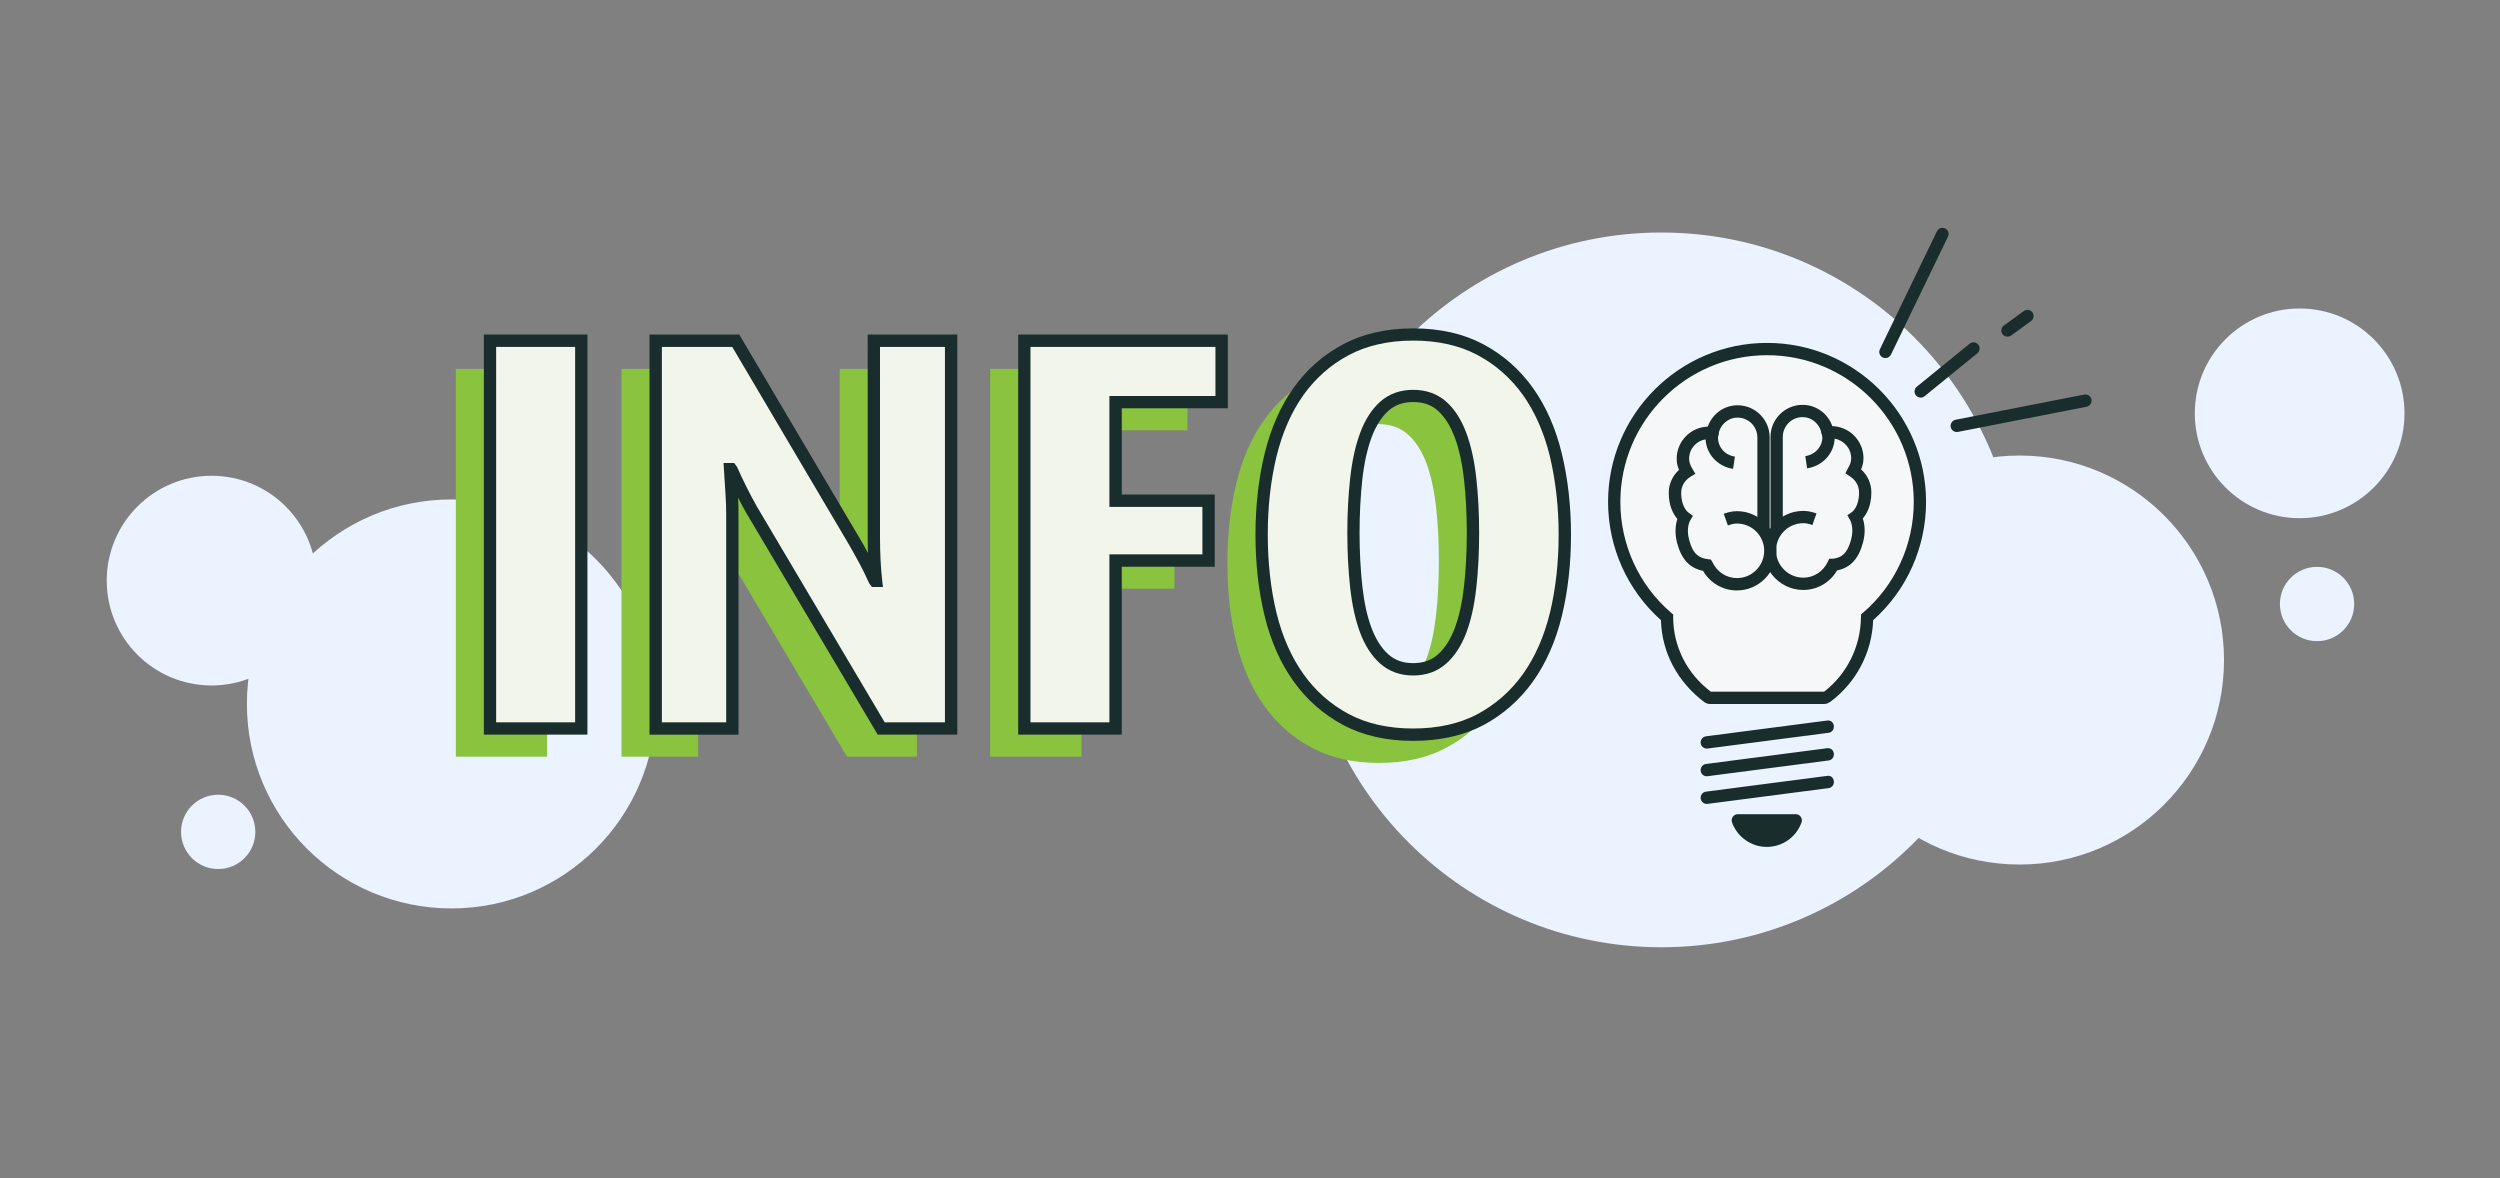 <?xml version="1.0" encoding="utf-8"?>
<!-- Generator: Adobe Illustrator 28.3.0, SVG Export Plug-In . SVG Version: 6.00 Build 0)  -->
<svg version="1.1" id="Ebene_1" xmlns="http://www.w3.org/2000/svg" xmlns:xlink="http://www.w3.org/1999/xlink" x="0px" y="0px"
	 viewBox="0 0 356 167.75" style="enable-background:new 0 0 356 167.75;" xml:space="preserve">
<rect x="0" y="0" width="356" height="167.75" fill="#808080" stroke="none"/>
<style type="text/css">
	.st0{fill:#EAF3FF;}
	.st1{fill:#8AC33D;}
	.st2{fill:#192D2D;}
	.st3{fill:#F6F7F8;}
	.st4{fill:#F6F7F8;stroke:#192D2D;stroke-width:0.25;stroke-miterlimit:10;}
	.st5{fill:#F1F5EA;}
</style>
<circle class="st0" cx="287.58" cy="93.99" r="29.12"/>
<circle class="st0" cx="64.28" cy="100.24" r="29.12"/>
<circle class="st0" cx="236.58" cy="84" r="50.89"/>
<circle class="st0" cx="327.47" cy="58.86" r="14.93"/>
<circle class="st0" cx="30.13" cy="82.68" r="14.93"/>
<circle class="st0" cx="329.95" cy="86.01" r="5.29"/>
<circle class="st0" cx="31.07" cy="118.46" r="5.29"/>
<g>
	<path class="st1" d="M64.91,107.75V52.53h13v55.22H64.91z"/>
	<path class="st1" d="M120.61,107.75l-18.46-31.14c-0.48-0.86-0.99-1.82-1.52-2.89c-0.53-1.07-1-2.03-1.37-2.89h-0.16
		c0.11,1.66,0.19,2.93,0.24,3.81c0.06,0.89,0.08,1.78,0.08,2.69v30.42H88.5V52.53h11.4l16.94,28.65c0.37,0.64,0.67,1.16,0.88,1.57
		c0.22,0.4,0.42,0.78,0.61,1.12c0.18,0.35,0.39,0.74,0.6,1.16c0.21,0.43,0.48,0.99,0.8,1.68h0.16c-0.1-0.91-0.18-1.88-0.24-2.93
		c-0.05-1.04-0.08-2.15-0.08-3.33V52.53h11v55.22H120.61z"/>
	<path class="st1" d="M154,61.28v14.04h13.24v8.51H154v23.92h-13V52.53h28.09v8.75H154z"/>
	<path class="st1" d="M217.97,80.14c0,4.12-0.43,7.92-1.28,11.4c-0.86,3.48-2.18,6.48-3.98,8.99c-1.79,2.51-4.04,4.49-6.74,5.94
		c-2.7,1.44-5.9,2.17-9.6,2.17s-6.89-0.73-9.59-2.17c-2.7-1.45-4.95-3.43-6.74-5.94c-1.79-2.51-3.12-5.51-3.98-8.99
		c-0.86-3.48-1.28-7.28-1.28-11.4c0-4.07,0.42-7.85,1.28-11.36c0.86-3.5,2.18-6.51,3.98-9.02c1.79-2.51,4.04-4.5,6.74-5.94
		c2.7-1.44,5.9-2.17,9.59-2.17s6.89,0.73,9.6,2.17c2.7,1.44,4.94,3.43,6.74,5.94c1.79,2.51,3.12,5.52,3.98,9.02
		C217.54,72.29,217.97,76.08,217.97,80.14z M204.89,79.9c0-2.78-0.13-5.36-0.4-7.74s-0.72-4.45-1.36-6.18s-1.52-3.11-2.61-4.09
		c-1.1-0.99-2.48-1.49-4.14-1.49c-1.66,0-3.03,0.5-4.13,1.49s-1.96,2.36-2.61,4.09s-1.1,3.8-1.36,6.18c-0.27,2.38-0.4,4.96-0.4,7.74
		s0.13,5.36,0.4,7.74c0.26,2.38,0.72,4.43,1.36,6.15c0.64,1.71,1.51,3.06,2.61,4.05c1.1,0.99,2.48,1.49,4.13,1.49
		c1.66,0,3.04-0.5,4.14-1.49c1.09-0.99,1.96-2.34,2.61-4.05c0.64-1.71,1.09-3.77,1.36-6.15S204.89,82.69,204.89,79.9z"/>
</g>
<circle class="st0" cx="224.31" cy="81.68" r="8.37"/>
<path class="st2" d="M273.51,56.62c-0.25,0-0.51-0.11-0.68-0.32c-0.31-0.38-0.25-0.93,0.12-1.23l7.52-6.12
	c0.38-0.32,0.93-0.25,1.23,0.12c0.31,0.38,0.25,0.93-0.12,1.23l-7.52,6.12C273.9,56.56,273.7,56.62,273.51,56.62z"/>
<path class="st2" d="M268.48,50.99c-0.13,0-0.26-0.03-0.38-0.09c-0.43-0.21-0.62-0.73-0.4-1.17l8.12-16.8
	c0.21-0.43,0.75-0.61,1.17-0.4c0.43,0.21,0.62,0.73,0.4,1.17l-8.12,16.8C269.12,50.8,268.8,50.99,268.48,50.99z"/>
<path class="st2" d="M278.64,61.52c-0.41,0-0.78-0.29-0.86-0.71c-0.09-0.48,0.22-0.94,0.69-1.04l18.31-3.58
	c0.53-0.07,0.95,0.22,1.04,0.69c0.09,0.48-0.22,0.94-0.69,1.04l-18.31,3.58C278.75,61.51,278.7,61.52,278.64,61.52z"/>
<path class="st2" d="M285.86,47.94c-0.27,0-0.54-0.12-0.71-0.36c-0.28-0.39-0.19-0.94,0.2-1.23l2.84-2.06
	c0.4-0.28,0.95-0.2,1.23,0.2c0.28,0.39,0.19,0.94-0.2,1.23l-2.84,2.06C286.22,47.89,286.04,47.94,285.86,47.94z"/>
<g>
	<path class="st3" d="M243.51,99.37c-0.12,0-0.24-0.06-0.36-0.12c-3.64-2.73-5.76-6.85-5.76-11.34c-4.79-4.12-7.52-10.12-7.52-16.43
		c0-12,9.76-21.77,21.77-21.77s21.77,9.76,21.77,21.77c0,6.31-2.73,12.31-7.52,16.43c-0.06,4.49-2.12,8.61-5.76,11.34
		c-0.12,0.06-0.24,0.12-0.36,0.12H243.51z"/>
	<path class="st2" d="M259.76,100.25h-16.25c-0.32,0-0.58-0.12-0.74-0.21c-3.91-2.92-6.13-7.14-6.25-11.73
		c-4.79-4.27-7.53-10.38-7.53-16.84c0-12.48,10.16-22.64,22.64-22.64s22.64,10.16,22.64,22.64c0,6.46-2.74,12.57-7.53,16.84
		c-0.18,4.63-2.39,8.85-6.1,11.63C260.38,100.1,260.11,100.25,259.76,100.25z M243.61,98.49h16.15c3.22-2.48,5.19-6.37,5.24-10.6
		l0.01-0.39l0.3-0.26c4.58-3.94,7.21-9.69,7.21-15.77c0-11.52-9.37-20.89-20.89-20.89c-11.52,0-20.89,9.37-20.89,20.89
		c0,6.08,2.63,11.83,7.21,15.77l0.31,0.26v0.4C238.27,92.06,240.21,95.91,243.61,98.49z"/>
</g>
<path class="st2" d="M243.05,114.48c-0.43,0-0.82-0.32-0.87-0.76c-0.06-0.49,0.27-0.93,0.75-0.99l17.22-2.24
	c0.58-0.12,0.93,0.28,0.99,0.75c0.06,0.49-0.27,0.93-0.75,0.99l-17.22,2.24C243.12,114.48,243.08,114.48,243.05,114.48z"/>
<path class="st2" d="M243.05,110.54c-0.44,0-0.82-0.32-0.87-0.76c-0.06-0.49,0.27-0.93,0.75-0.99l17.22-2.24
	c0.57-0.08,0.93,0.28,0.99,0.75c0.06,0.49-0.27,0.93-0.75,0.99l-17.22,2.24C243.12,110.54,243.08,110.54,243.05,110.54z"/>
<path class="st2" d="M243.05,106.6c-0.43,0-0.82-0.32-0.87-0.76c-0.06-0.49,0.27-0.93,0.75-0.99l17.22-2.24
	c0.58-0.09,0.93,0.28,0.99,0.75c0.06,0.49-0.27,0.93-0.75,0.99l-17.22,2.24C243.12,106.6,243.08,106.6,243.05,106.6z"/>
<g>
	<path class="st2" d="M247.47,116.82c0.61,1.7,2.24,2.91,4.12,2.91s3.52-1.21,4.12-2.91H247.47z"/>
	<path class="st2" d="M251.59,120.6c-2.21,0-4.2-1.41-4.95-3.49c-0.1-0.27-0.05-0.57,0.11-0.8c0.16-0.23,0.43-0.37,0.72-0.37h8.24
		c0.29,0,0.56,0.14,0.72,0.37s0.21,0.53,0.11,0.8C255.8,119.2,253.81,120.6,251.59,120.6z M249,117.69c1.3,1.44,3.88,1.44,5.18,0
		H249z"/>
</g>
<g id="Pfad_1120">
</g>
<g>
	<g>
		<path class="st3" d="M243.85,61.72c0.28-1.76,1.74-3.13,3.58-3.13c2.04,0,3.7,1.65,3.7,3.7v13.37"/>
		<path class="st2" d="M252,75.66h-1.75V62.29c0-1.56-1.26-2.82-2.82-2.82c-1.35,0-2.5,1.01-2.72,2.39l-1.73-0.29
			c0.36-2.23,2.23-3.86,4.45-3.86c2.52,0,4.57,2.05,4.57,4.57V75.66z"/>
	</g>
	<g>
		<path class="st3" d="M243.85,61.72c-0.03,0.19-0.12,0.37-0.12,0.57"/>
		<path class="st2" d="M242.85,62.29c0-0.24,0.05-0.43,0.1-0.58l1.77,0.13c-0.02,0.12-0.05,0.23-0.08,0.34L242.85,62.29z"/>
	</g>
	<path class="st4" d="M243.33,69.01"/>
	<g>
		<path class="st3" d="M260.27,61.65c-0.28-1.76-1.74-3.13-3.58-3.13c-2.04,0-3.7,1.65-3.7,3.7v13.37"/>
		<path class="st2" d="M253.87,75.59h-1.75V62.22c0-2.52,2.05-4.57,4.57-4.57c2.21,0,4.09,1.62,4.44,3.87l-1.73,0.27
			c-0.23-1.38-1.36-2.39-2.71-2.39c-1.56,0-2.82,1.26-2.82,2.82V75.59z"/>
	</g>
	<g>
		<path class="st3" d="M260.32,61.72c0.03,0.19,0.12,0.37,0.12,0.57"/>
		<path class="st2" d="M261.31,62.29h-1.75c-0.06-0.23-0.08-0.34-0.1-0.45l1.74-0.25l0.03,0.12
			C261.26,61.87,261.31,62.06,261.31,62.29z"/>
	</g>
	<g>
		<path class="st3" d="M257.2,65.82c1.79-0.26,3.18-1.73,3.18-3.59c0-0.2-0.08-0.38-0.12-0.57c0.18-0.03,0.33-0.1,0.52-0.1
			c2.04,0,3.7,1.65,3.7,3.7c0,0.69-0.24,1.29-0.56,1.84l0.03,0.03c0.99,0.66,1.65,1.71,1.65,3c0.02,2.56-1.39,3.5-1.39,3.5
			s0.79,1.28,0.23,3.41c-0.56,2.13-1.56,3.16-3.37,3.39l-0.04,0.01c-0.77,1.59-2.36,2.7-4.25,2.7c-1.52,0-2.88-0.72-3.75-1.83
			c-0.63-0.81-1.01-1.82-1.01-2.93c0-1.14,0.4-2.19,1.07-3.01c0.87-1.07,2.2-1.75,3.69-1.75c0.56,0,1.08,0.14,1.58,0.32"/>
		<path class="st2" d="M256.79,84.01c-1.75,0-3.37-0.8-4.45-2.17c-0.77-0.99-1.19-2.19-1.19-3.46c0-1.31,0.45-2.57,1.27-3.56
			c1.07-1.32,2.66-2.07,4.37-2.07c0.75,0,1.4,0.2,1.88,0.36l-0.59,1.66c-0.51-0.19-0.91-0.27-1.29-0.27c-1.17,0-2.27,0.52-3.01,1.43
			c-0.56,0.69-0.87,1.56-0.87,2.45c0,0.88,0.28,1.7,0.82,2.38c0.74,0.95,1.86,1.5,3.06,1.5c1.47,0,2.8-0.85,3.46-2.21l0.24-0.49
			h0.55c1.15-0.15,2.02-0.67,2.56-2.74c0.45-1.7-0.11-2.69-0.13-2.74l-0.4-0.71l0.67-0.47c0.03-0.02,1.01-0.77,0.99-2.77
			c0-0.93-0.45-1.73-1.26-2.27l-0.69-0.46l0.39-0.75c0.3-0.51,0.44-0.95,0.44-1.4c0-1.39-1.02-2.55-2.35-2.78
			c-0.12,2.14-1.73,3.89-3.93,4.22l-0.25-1.74c1.41-0.21,2.43-1.35,2.43-2.72l-0.1-0.42l-0.16-0.88l0.89-0.14
			c0.24-0.06,0.42-0.11,0.64-0.11c2.52,0,4.58,2.05,4.58,4.57c0,0.53-0.11,1.06-0.34,1.59c0.93,0.84,1.46,2.01,1.46,3.28
			c0.01,1.92-0.69,3.1-1.22,3.71c0.23,0.69,0.45,1.87,0.03,3.43c-0.61,2.31-1.79,3.58-3.69,3.97
			C260.59,82.95,258.78,84.01,256.79,84.01z"/>
	</g>
	<path class="st4" d="M260.83,69.01"/>
	<g>
		<path class="st3" d="M246.91,65.88c-1.79-0.26-3.18-1.73-3.18-3.59c0-0.2,0.08-0.38,0.12-0.57c-0.18-0.03-0.33-0.1-0.52-0.1
			c-2.04,0-3.7,1.65-3.7,3.7c0,0.69,0.24,1.29,0.56,1.84l-0.03,0.03c-0.99,0.66-1.65,1.71-1.65,3c-0.02,2.56,1.39,3.5,1.39,3.5
			s-0.79,1.28-0.23,3.41c0.56,2.13,1.56,3.16,3.37,3.39l0.04,0.01c0.77,1.59,2.36,2.7,4.25,2.7c2.63,0,4.76-2.13,4.76-4.76
			c0-2.63-2.13-4.76-4.76-4.76c-0.56,0-1.08,0.14-1.58,0.32"/>
		<path class="st2" d="M247.33,84.08c-2,0-3.8-1.06-4.82-2.79c-1.91-0.39-3.08-1.66-3.69-3.97c-0.4-1.56-0.19-2.74,0.04-3.42
			c-0.53-0.62-1.24-1.8-1.23-3.72c0-1.25,0.53-2.41,1.46-3.27c-0.22-0.53-0.33-1.06-0.33-1.59c0-2.52,2.05-4.57,4.57-4.57
			c0.23,0,0.42,0.05,0.56,0.09l0.85,0.14l-0.02,0.88c-0.02,0.12-0.05,0.23-0.08,0.34c-0.03,1.47,0.99,2.62,2.41,2.82l-0.26,1.74
			c-2.18-0.32-3.79-2.06-3.92-4.19c-1.36,0.23-2.34,1.38-2.34,2.75c0,0.45,0.14,0.89,0.44,1.4l0.45,0.75l-0.75,0.45
			c-0.82,0.54-1.27,1.35-1.27,2.27c-0.01,2.01,0.97,2.76,1.01,2.78l0.66,0.48l-0.41,0.7c-0.02,0.03-0.58,1.03-0.13,2.73
			c0.54,2.06,1.45,2.59,2.63,2.74l0.47,0.06l0.25,0.43c0.66,1.36,1.99,2.21,3.46,2.21c2.14,0,3.88-1.74,3.88-3.89
			c0-2.14-1.74-3.88-3.88-3.88c-0.47,0-0.91,0.14-1.29,0.27l-0.59-1.66c0.49-0.17,1.14-0.37,1.88-0.37c3.11,0,5.63,2.53,5.63,5.63
			C252.96,81.55,250.43,84.08,247.33,84.08z"/>
	</g>
</g>
<g>
	<g>
		<path class="st5" d="M69.78,103.74V48.52h13v55.22H69.78z"/>
		<path class="st2" d="M83.65,104.61H68.9V47.64h14.75V104.61z M70.65,102.86H81.9V49.4H70.65V102.86z"/>
	</g>
	<g>
		<path class="st5" d="M125.48,103.74l-18.46-31.14c-0.48-0.86-0.99-1.82-1.52-2.89c-0.53-1.07-1-2.03-1.37-2.89h-0.16
			c0.11,1.66,0.19,2.93,0.24,3.81c0.06,0.89,0.08,1.78,0.08,2.69v30.42H93.37V48.52h11.4l16.94,28.65c0.37,0.64,0.67,1.16,0.88,1.57
			c0.22,0.4,0.42,0.78,0.61,1.12c0.18,0.35,0.39,0.74,0.6,1.16c0.21,0.43,0.48,0.99,0.8,1.68h0.16c-0.1-0.91-0.18-1.88-0.24-2.93
			c-0.05-1.04-0.08-2.15-0.08-3.33V48.52h11v55.22H125.48z"/>
		<path class="st2" d="M136.31,104.61h-11.33l-0.25-0.43l-18.46-31.14c-0.38-0.66-0.77-1.38-1.17-2.17c0.05,0.8,0.06,1.62,0.06,2.45
			v31.3H92.49V47.64h12.78l17.19,29.08c0.39,0.66,0.69,1.19,0.9,1.6l0.23,0.43c-0.02-0.74-0.03-1.51-0.03-2.3V47.64h12.76V104.61z
			 M125.98,102.86h8.58V49.4h-9.25v27.05c0,1.16,0.03,2.26,0.08,3.28c0.05,1.04,0.13,1.99,0.23,2.89l0.11,0.97h-1.55l-0.4-0.51
			c-0.31-0.69-0.57-1.23-0.78-1.66c-0.21-0.42-0.41-0.8-0.59-1.14l-0.6-1.1c-0.22-0.41-0.51-0.92-0.87-1.55L104.27,49.4H94.25v53.46
			h9.16V73.31c0-0.89-0.02-1.76-0.08-2.63c-0.05-0.9-0.13-2.16-0.24-3.82l-0.06-0.93h1.51l0.4,0.53c0.36,0.84,0.82,1.79,1.34,2.84
			c0.53,1.06,1.03,2.01,1.51,2.85L125.98,102.86z"/>
	</g>
	<g>
		<path class="st5" d="M158.87,57.26v14.04h13.24v8.51h-13.24v23.92h-13V48.52h28.09v8.75H158.87z"/>
		<path class="st2" d="M159.74,104.61h-14.75V47.64h29.85v10.5h-15.1v12.28h13.24V80.7h-13.24V104.61z M146.74,102.86h11.24V78.94
			h13.24v-6.76h-13.24V56.39h15.1V49.4h-26.34V102.86z"/>
	</g>
	<g>
		<path class="st5" d="M222.84,76.13c0,4.12-0.43,7.92-1.28,11.4c-0.86,3.48-2.18,6.48-3.98,8.99c-1.79,2.51-4.04,4.49-6.74,5.94
			c-2.7,1.44-5.9,2.17-9.6,2.17s-6.89-0.73-9.59-2.17c-2.7-1.45-4.95-3.43-6.74-5.94c-1.79-2.51-3.12-5.51-3.98-8.99
			c-0.86-3.48-1.28-7.28-1.28-11.4c0-4.07,0.42-7.85,1.28-11.36c0.86-3.5,2.18-6.51,3.98-9.02c1.79-2.51,4.04-4.5,6.74-5.94
			c2.7-1.44,5.9-2.17,9.59-2.17s6.89,0.73,9.6,2.17c2.7,1.44,4.94,3.43,6.74,5.94c1.79,2.51,3.12,5.52,3.98,9.02
			C222.41,68.27,222.84,72.06,222.84,76.13z M209.76,75.88c0-2.78-0.13-5.36-0.4-7.74s-0.72-4.45-1.36-6.18s-1.52-3.11-2.61-4.09
			c-1.1-0.99-2.48-1.49-4.14-1.49c-1.66,0-3.03,0.5-4.13,1.49c-1.1,0.99-1.96,2.36-2.61,4.09c-0.64,1.74-1.1,3.8-1.36,6.18
			c-0.27,2.38-0.4,4.96-0.4,7.74s0.13,5.36,0.4,7.74c0.26,2.38,0.72,4.43,1.36,6.15c0.64,1.71,1.51,3.06,2.61,4.05
			c1.1,0.99,2.48,1.49,4.13,1.49c1.66,0,3.04-0.5,4.14-1.49c1.09-0.99,1.96-2.34,2.61-4.05c0.64-1.71,1.09-3.77,1.36-6.15
			S209.76,78.67,209.76,75.88z"/>
		<path class="st2" d="M201.24,105.5c-3.8,0-7.17-0.76-10-2.27c-2.82-1.52-5.19-3.61-7.04-6.21c-1.85-2.58-3.24-5.7-4.11-9.28
			c-0.87-3.53-1.31-7.43-1.31-11.61c0-4.12,0.44-8.01,1.31-11.56c0.88-3.61,2.26-6.74,4.11-9.33c1.86-2.63,4.24-4.71,7.04-6.2
			c2.82-1.51,6.19-2.28,10-2.28c3.83,0,7.19,0.77,10.01,2.28c2.79,1.49,5.16,3.57,7.04,6.2c1.85,2.6,3.24,5.73,4.11,9.34
			c0.87,3.58,1.31,7.47,1.31,11.56c0,4.15-0.44,8.05-1.31,11.61c-0.88,3.59-2.26,6.71-4.11,9.3c-1.86,2.6-4.23,4.69-7.03,6.2
			C208.43,104.74,205.06,105.5,201.24,105.5z M201.24,48.5c-3.52,0-6.61,0.7-9.18,2.07c-2.56,1.36-4.72,3.27-6.44,5.67
			c-1.72,2.41-3.01,5.35-3.84,8.73c-0.83,3.42-1.25,7.17-1.25,11.15c0,4.04,0.43,7.8,1.25,11.19c0.83,3.37,2.12,6.29,3.84,8.69
			c1.69,2.39,3.86,4.3,6.44,5.68c2.57,1.37,5.66,2.06,9.17,2.06c3.52,0,6.62-0.69,9.19-2.06c2.56-1.38,4.73-3.29,6.44-5.68
			c1.72-2.41,3.01-5.33,3.84-8.69c0.83-3.41,1.25-7.18,1.25-11.19c0-3.96-0.43-7.71-1.25-11.15c-0.83-3.38-2.12-6.31-3.84-8.73
			c-1.72-2.4-3.89-4.31-6.44-5.67C207.86,49.2,204.77,48.5,201.24,48.5z M201.24,96.19c-1.86,0-3.45-0.58-4.72-1.71
			c-1.19-1.07-2.15-2.54-2.84-4.39c-0.66-1.76-1.14-3.91-1.41-6.36c-0.27-2.42-0.41-5.05-0.41-7.84c0-2.78,0.14-5.42,0.41-7.84
			c0.27-2.45,0.75-4.61,1.41-6.39c0.69-1.88,1.65-3.37,2.84-4.44c1.28-1.14,2.86-1.71,4.72-1.71c1.87,0,3.46,0.58,4.73,1.71
			c1.19,1.08,2.15,2.58,2.84,4.45c0.66,1.78,1.14,3.93,1.41,6.38c0.27,2.4,0.41,4.96,0.41,7.84c0,2.84-0.14,5.48-0.41,7.84
			c-0.27,2.45-0.75,4.59-1.41,6.35c-0.69,1.84-1.65,3.32-2.84,4.39C204.7,95.61,203.11,96.19,201.24,96.19z M201.24,57.25
			c-1.44,0-2.6,0.41-3.55,1.26c-0.97,0.88-1.77,2.14-2.37,3.75c-0.61,1.65-1.06,3.66-1.32,5.97c-0.26,2.37-0.4,4.94-0.4,7.65
			c0,2.71,0.14,5.29,0.4,7.64c0.26,2.31,0.7,4.31,1.32,5.94c0.6,1.58,1.39,2.83,2.37,3.71c0.95,0.85,2.1,1.26,3.54,1.26
			c1.45,0,2.61-0.41,3.55-1.26c0.98-0.88,1.78-2.14,2.37-3.71c0.62-1.63,1.06-3.63,1.32-5.94c0.26-2.3,0.4-4.87,0.4-7.64
			c0-2.77-0.14-5.35-0.4-7.64c-0.26-2.32-0.71-4.33-1.32-5.97c-0.6-1.6-1.39-2.87-2.37-3.76C203.85,57.66,202.69,57.25,201.24,57.25
			z"/>
	</g>
</g>
</svg>
